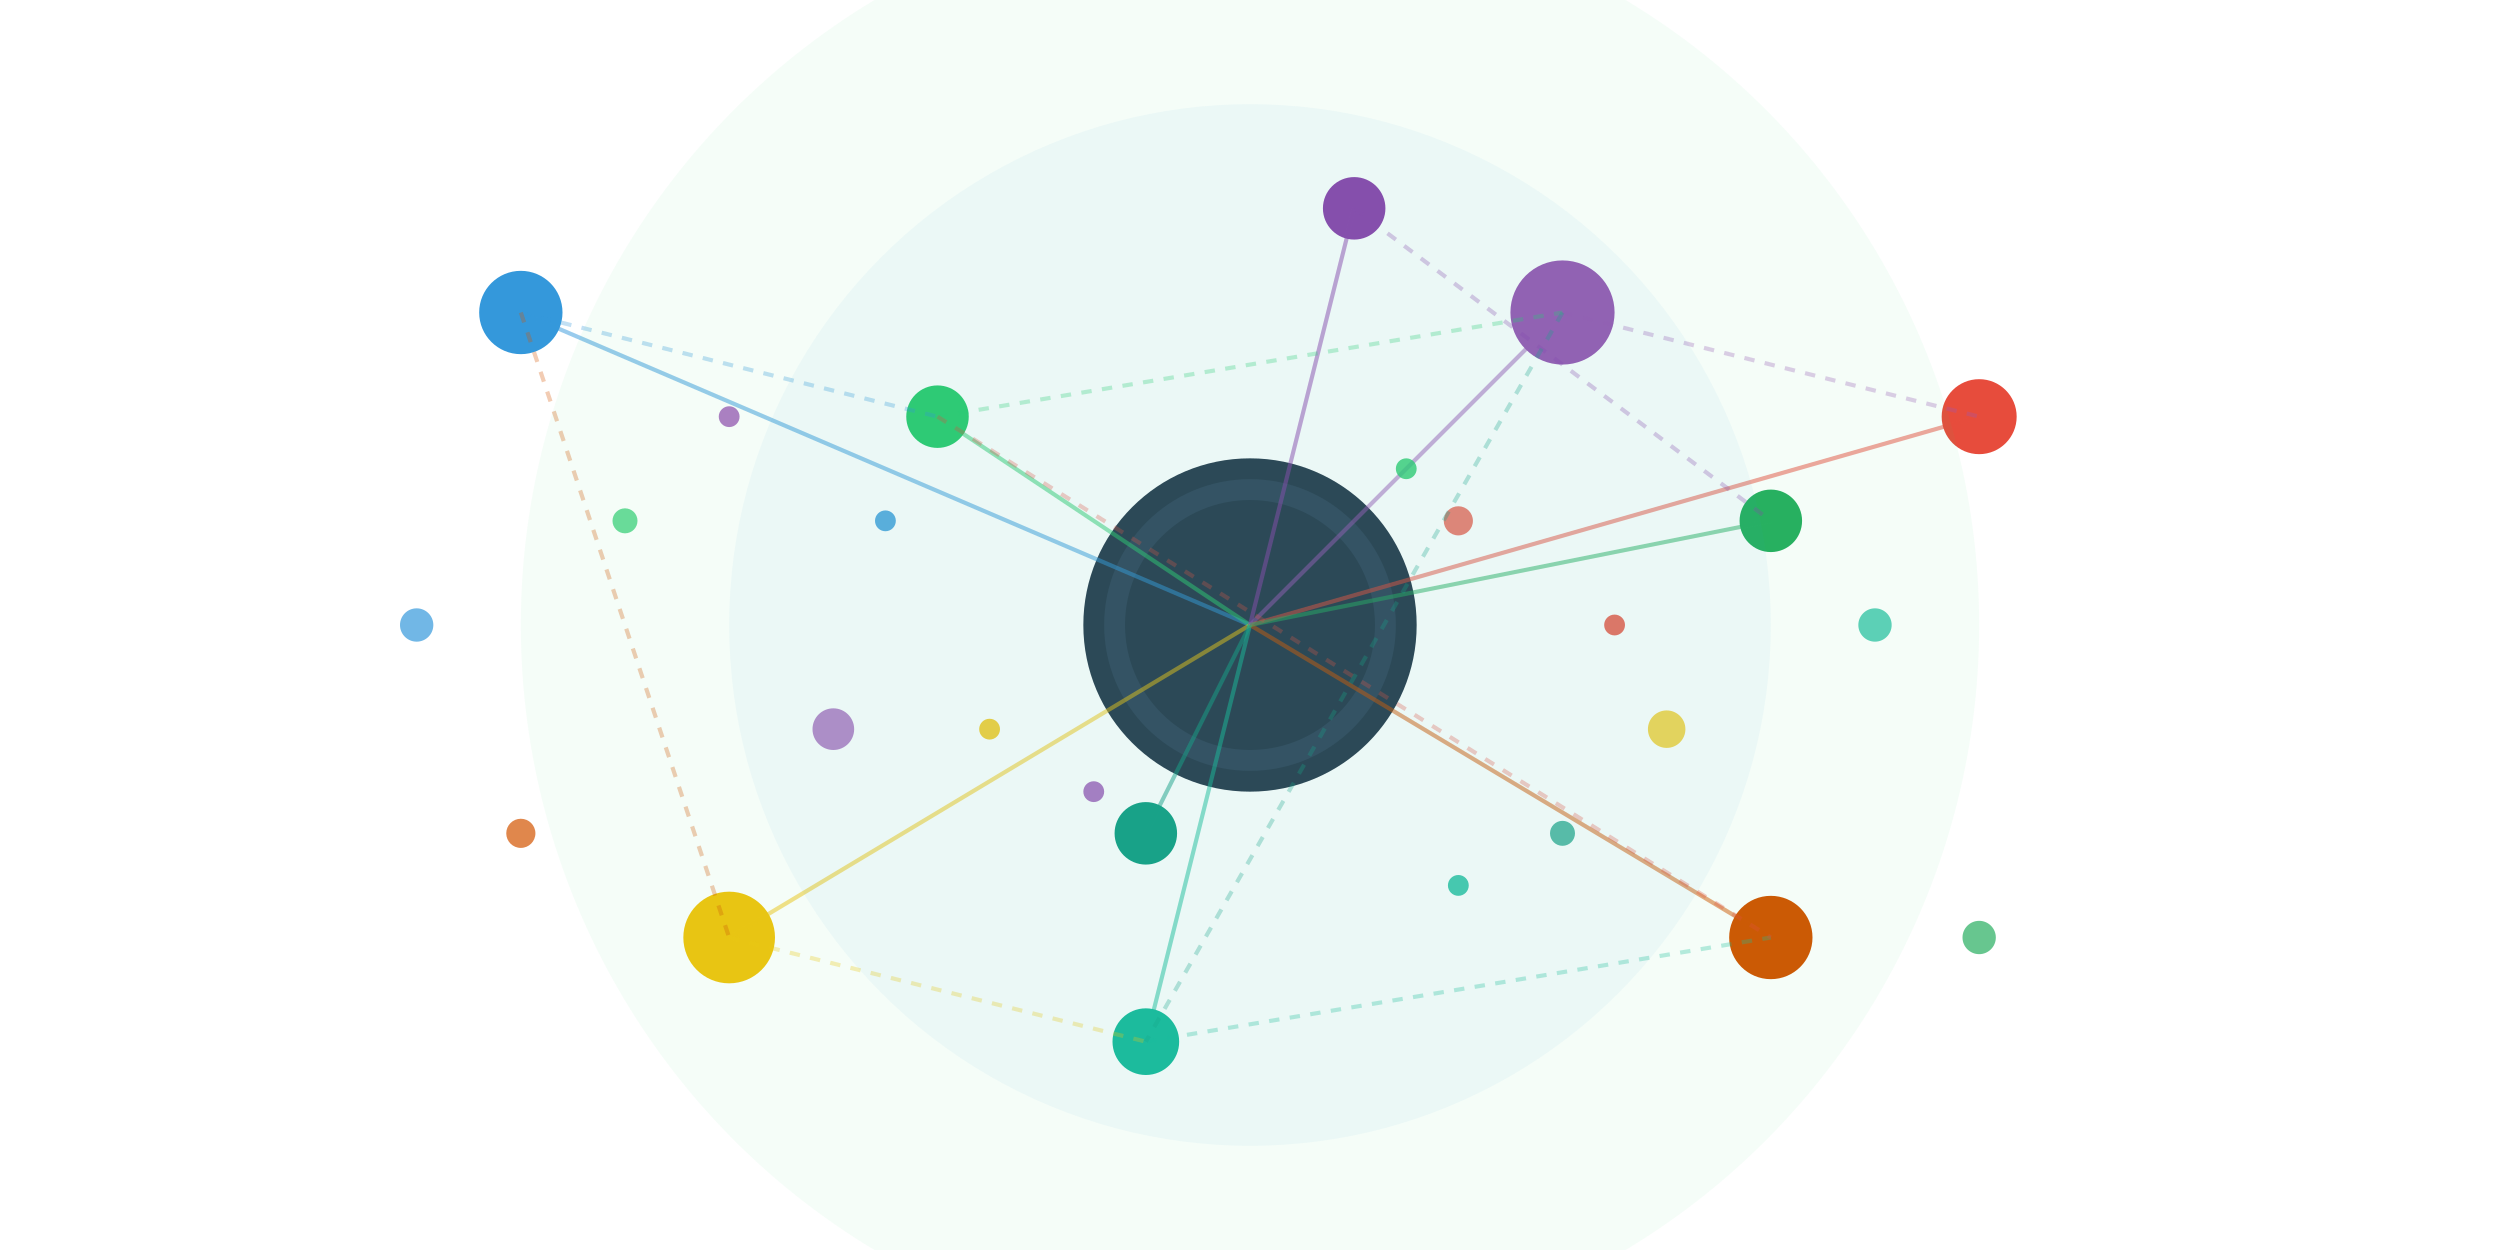 <svg xmlns="http://www.w3.org/2000/svg" viewBox="0 0 1200 600">
					<!-- Central Core -->
					<circle cx="600" cy="300" r="80" fill="#2c3e50">
						<!-- Pulse animation for central core -->
						<animate attributeName="r" values="80;85;80" dur="4s"
							repeatCount="indefinite" />
					</circle>
					<circle cx="600" cy="300" r="70" fill="#34495e">
						<!-- Pulse animation for inner circle -->
						<animate attributeName="r" values="70;75;70" dur="4s"
							repeatCount="indefinite" />
					</circle>
					<circle cx="600" cy="300" r="60" fill="#2c3e50">
						<!-- Pulse animation for innermost circle -->
						<animate attributeName="r" values="60;65;60" dur="4s"
							repeatCount="indefinite" />
					</circle>

					<!-- Data Nodes -->
					<g>
						<!-- Main Nodes with subtle scaling animations -->
						<circle cx="250" cy="150" r="20" fill="#3498db">
							<animate attributeName="r" values="20;22;20" dur="3s"
								repeatCount="indefinite" />
						</circle>
						<circle cx="450" cy="200" r="15" fill="#2ecc71">
							<animate attributeName="r" values="15;17;15" dur="4s"
								repeatCount="indefinite" />
						</circle>
						<circle cx="750" cy="150" r="25" fill="#9b59b6">
							<animate attributeName="r" values="25;27;25" dur="5s"
								repeatCount="indefinite" />
						</circle>
						<circle cx="950" cy="200" r="18" fill="#e74c3c">
							<animate attributeName="r" values="18;20;18" dur="3.5s"
								repeatCount="indefinite" />
						</circle>
						<circle cx="350" cy="450" r="22" fill="#f1c40f">
							<animate attributeName="r" values="22;24;22" dur="4.5s"
								repeatCount="indefinite" />
						</circle>
						<circle cx="550" cy="500" r="16" fill="#1abc9c">
							<animate attributeName="r" values="16;18;16" dur="3.8s"
								repeatCount="indefinite" />
						</circle>
						<circle cx="850" cy="450" r="20" fill="#d35400">
							<animate attributeName="r" values="20;22;20" dur="4.2s"
								repeatCount="indefinite" />
						</circle>
						<circle cx="650" cy="100" r="15" fill="#8e44ad">
							<animate attributeName="r" values="15;17;15" dur="3.7s"
								repeatCount="indefinite" />
						</circle>
						<circle cx="550" cy="400" r="15" fill="#16a085">
							<animate attributeName="r" values="15;17;15" dur="3.3s"
								repeatCount="indefinite" />
						</circle>
						<circle cx="850" cy="250" r="15" fill="#27ae60">
							<animate attributeName="r" values="15;17;15" dur="3.6s"
								repeatCount="indefinite" />
						</circle>

						<!-- Secondary Nodes with subtle animations -->
						<circle cx="200" cy="300" r="8" fill="#3498db" opacity="0.7">
							<animate attributeName="r" values="8;9;8" dur="4.3s"
								repeatCount="indefinite" />
							<animate attributeName="opacity" values="0.7;0.9;0.7" dur="3.2s"
								repeatCount="indefinite" />
						</circle>
						<circle cx="300" cy="250" r="6" fill="#2ecc71" opacity="0.7">
							<animate attributeName="r" values="6;7;6" dur="3.5s"
								repeatCount="indefinite" />
							<animate attributeName="opacity" values="0.7;0.85;0.7"
								dur="4.1s" repeatCount="indefinite" />
						</circle>
						<circle cx="400" cy="350" r="10" fill="#9b59b6" opacity="0.7">
							<animate attributeName="r" values="10;11.5;10" dur="5.2s"
								repeatCount="indefinite" />
							<animate attributeName="opacity" values="0.7;0.9;0.7" dur="3.7s"
								repeatCount="indefinite" />
						</circle>
						<circle cx="700" cy="250" r="7" fill="#e74c3c" opacity="0.7">
							<animate attributeName="r" values="7;8;7" dur="4.8s"
								repeatCount="indefinite" />
							<animate attributeName="opacity" values="0.7;0.85;0.7"
								dur="3.9s" repeatCount="indefinite" />
						</circle>
						<circle cx="800" cy="350" r="9" fill="#f1c40f" opacity="0.7">
							<animate attributeName="r" values="9;10;9" dur="3.4s"
								repeatCount="indefinite" />
							<animate attributeName="opacity" values="0.7;0.9;0.7" dur="4.5s"
								repeatCount="indefinite" />
						</circle>
						<circle cx="900" cy="300" r="8" fill="#1abc9c" opacity="0.7">
							<animate attributeName="r" values="8;9;8" dur="4.7s"
								repeatCount="indefinite" />
							<animate attributeName="opacity" values="0.7;0.85;0.7"
								dur="3.4s" repeatCount="indefinite" />
						</circle>
						<circle cx="250" cy="400" r="7" fill="#d35400" opacity="0.7">
							<animate attributeName="r" values="7;8;7" dur="5.3s"
								repeatCount="indefinite" />
							<animate attributeName="opacity" values="0.7;0.9;0.7" dur="4.2s"
								repeatCount="indefinite" />
						</circle>
						<circle cx="350" cy="200" r="5" fill="#8e44ad" opacity="0.7">
							<animate attributeName="r" values="5;6;5" dur="3.9s"
								repeatCount="indefinite" />
							<animate attributeName="opacity" values="0.7;0.85;0.7"
								dur="4.7s" repeatCount="indefinite" />
						</circle>
						<circle cx="750" cy="400" r="6" fill="#16a085" opacity="0.7">
							<animate attributeName="r" values="6;7;6" dur="4.1s"
								repeatCount="indefinite" />
							<animate attributeName="opacity" values="0.7;0.9;0.7" dur="3.6s"
								repeatCount="indefinite" />
						</circle>
						<circle cx="950" cy="450" r="8" fill="#27ae60" opacity="0.7">
							<animate attributeName="r" values="8;9;8" dur="4.5s"
								repeatCount="indefinite" />
							<animate attributeName="opacity" values="0.7;0.85;0.7"
								dur="3.8s" repeatCount="indefinite" />
						</circle>
					</g>

					<!-- Connections -->
					<g stroke-width="2" fill="none">
						<!-- Primary Connections with pulse animations -->
						<path d="M600,300 L250,150" stroke="#3498db" opacity="0.5">
							<animate attributeName="stroke-width" values="2;3;2" dur="3s"
								repeatCount="indefinite" />
							<animate attributeName="opacity" values="0.5;0.7;0.5" dur="3s"
								repeatCount="indefinite" />
						</path>
						<path d="M600,300 L450,200" stroke="#2ecc71" opacity="0.5">
							<animate attributeName="stroke-width" values="2;3;2" dur="4s"
								repeatCount="indefinite" />
							<animate attributeName="opacity" values="0.5;0.7;0.5" dur="4s"
								repeatCount="indefinite" />
						</path>
						<path d="M600,300 L750,150" stroke="#9b59b6" opacity="0.5">
							<animate attributeName="stroke-width" values="2;3;2" dur="5s"
								repeatCount="indefinite" />
							<animate attributeName="opacity" values="0.5;0.7;0.5" dur="5s"
								repeatCount="indefinite" />
						</path>
						<path d="M600,300 L950,200" stroke="#e74c3c" opacity="0.5">
							<animate attributeName="stroke-width" values="2;3;2" dur="3.5s"
								repeatCount="indefinite" />
							<animate attributeName="opacity" values="0.5;0.7;0.5" dur="3.5s"
								repeatCount="indefinite" />
						</path>
						<path d="M600,300 L350,450" stroke="#f1c40f" opacity="0.5">
							<animate attributeName="stroke-width" values="2;3;2" dur="4.5s"
								repeatCount="indefinite" />
							<animate attributeName="opacity" values="0.5;0.7;0.5" dur="4.5s"
								repeatCount="indefinite" />
						</path>
						<path d="M600,300 L550,500" stroke="#1abc9c" opacity="0.5">
							<animate attributeName="stroke-width" values="2;3;2" dur="3.8s"
								repeatCount="indefinite" />
							<animate attributeName="opacity" values="0.5;0.7;0.5" dur="3.8s"
								repeatCount="indefinite" />
						</path>
						<path d="M600,300 L850,450" stroke="#d35400" opacity="0.5">
							<animate attributeName="stroke-width" values="2;3;2" dur="4.2s"
								repeatCount="indefinite" />
							<animate attributeName="opacity" values="0.5;0.7;0.5" dur="4.2s"
								repeatCount="indefinite" />
						</path>
						<path d="M600,300 L650,100" stroke="#8e44ad" opacity="0.5">
							<animate attributeName="stroke-width" values="2;3;2" dur="3.7s"
								repeatCount="indefinite" />
							<animate attributeName="opacity" values="0.5;0.7;0.5" dur="3.7s"
								repeatCount="indefinite" />
						</path>
						<path d="M600,300 L550,400" stroke="#16a085" opacity="0.5">
							<animate attributeName="stroke-width" values="2;3;2" dur="3.3s"
								repeatCount="indefinite" />
							<animate attributeName="opacity" values="0.5;0.7;0.5" dur="3.3s"
								repeatCount="indefinite" />
						</path>
						<path d="M600,300 L850,250" stroke="#27ae60" opacity="0.5">
							<animate attributeName="stroke-width" values="2;3;2" dur="3.6s"
								repeatCount="indefinite" />
							<animate attributeName="opacity" values="0.5;0.7;0.5" dur="3.6s"
								repeatCount="indefinite" />
						</path>

						<!-- Inter-Node Connections -->
						<path d="M250,150 L450,200" stroke="#3498db" opacity="0.3"
							stroke-dasharray="5,5" />
						<path d="M450,200 L750,150" stroke="#2ecc71" opacity="0.3"
							stroke-dasharray="5,5" />
						<path d="M750,150 L950,200" stroke="#9b59b6" opacity="0.3"
							stroke-dasharray="5,5" />
						<path d="M350,450 L550,500" stroke="#f1c40f" opacity="0.3"
							stroke-dasharray="5,5" />
						<path d="M550,500 L850,450" stroke="#1abc9c" opacity="0.3"
							stroke-dasharray="5,5" />
						<path d="M650,100 L850,250" stroke="#8e44ad" opacity="0.3"
							stroke-dasharray="5,5" />
						<path d="M250,150 L350,450" stroke="#d35400" opacity="0.3"
							stroke-dasharray="5,5" />
						<path d="M450,200 L850,450" stroke="#e74c3c" opacity="0.3"
							stroke-dasharray="5,5" />
						<path d="M750,150 L550,500" stroke="#16a085" opacity="0.3"
							stroke-dasharray="5,5" />
					</g>

					<!-- Animated Data Pulses - Moving along connections -->
					<g>
						<circle cx="425" cy="250" r="5" fill="#3498db" opacity="0.8">
							<animateMotion path="M0,0 L175,50 L-175,-50" dur="10s"
								repeatCount="indefinite" />
						</circle>
						<circle cx="675" cy="225" r="5" fill="#2ecc71" opacity="0.8">
							<animateMotion path="M0,0 L75,-75 L-75,75" dur="7s"
								repeatCount="indefinite" />
						</circle>
						<circle cx="525" cy="380" r="5" fill="#9b59b6" opacity="0.8">
							<animateMotion path="M0,0 L75,-80 L-75,80" dur="8s"
								repeatCount="indefinite" />
						</circle>
						<circle cx="775" cy="300" r="5" fill="#e74c3c" opacity="0.8">
							<animateMotion path="M0,0 L-175,-100 L175,100" dur="9s"
								repeatCount="indefinite" />
						</circle>
						<circle cx="475" cy="350" r="5" fill="#f1c40f" opacity="0.8">
							<animateMotion path="M0,0 L125,-50 L-125,50" dur="6s"
								repeatCount="indefinite" />
						</circle>
						<circle cx="700" cy="425" r="5" fill="#1abc9c" opacity="0.8">
							<animateMotion path="M0,0 L-100,-125 L100,125" dur="11s"
								repeatCount="indefinite" />
						</circle>
					</g>

					<!-- Accent Shapes with subtle animations -->
					<g fill-opacity="0.05">
						<circle cx="600" cy="300" r="250" fill="#3498db">
							<animate attributeName="r" values="250;260;250" dur="12s"
								repeatCount="indefinite" />
						</circle>
						<circle cx="600" cy="300" r="350" fill="#2ecc71">
							<animate attributeName="r" values="350;370;350" dur="15s"
								repeatCount="indefinite" />
						</circle>
						<rect x="0" y="0" width="1200" height="600"
							fill="url(#gradient-overlay)" opacity="0.2" />
					</g>

					<!-- Gradients -->
					<defs>
						<linearGradient id="gradient-overlay" x1="0%" y1="0%" x2="100%"
							y2="100%">
							<stop offset="0%" stop-color="#3498db" stop-opacity="0.1" />
							<stop offset="50%" stop-color="#9b59b6" stop-opacity="0.1" />
							<stop offset="100%" stop-color="#2ecc71" stop-opacity="0.1" />
							<animate attributeName="x1" values="0%;15%;0%" dur="20s"
								repeatCount="indefinite" />
							<animate attributeName="y1" values="0%;10%;0%" dur="23s"
								repeatCount="indefinite" />
							<animate attributeName="x2" values="100%;85%;100%" dur="20s"
								repeatCount="indefinite" />
							<animate attributeName="y2" values="100%;90%;100%" dur="23s"
								repeatCount="indefinite" />
						</linearGradient>
					</defs>
				</svg>